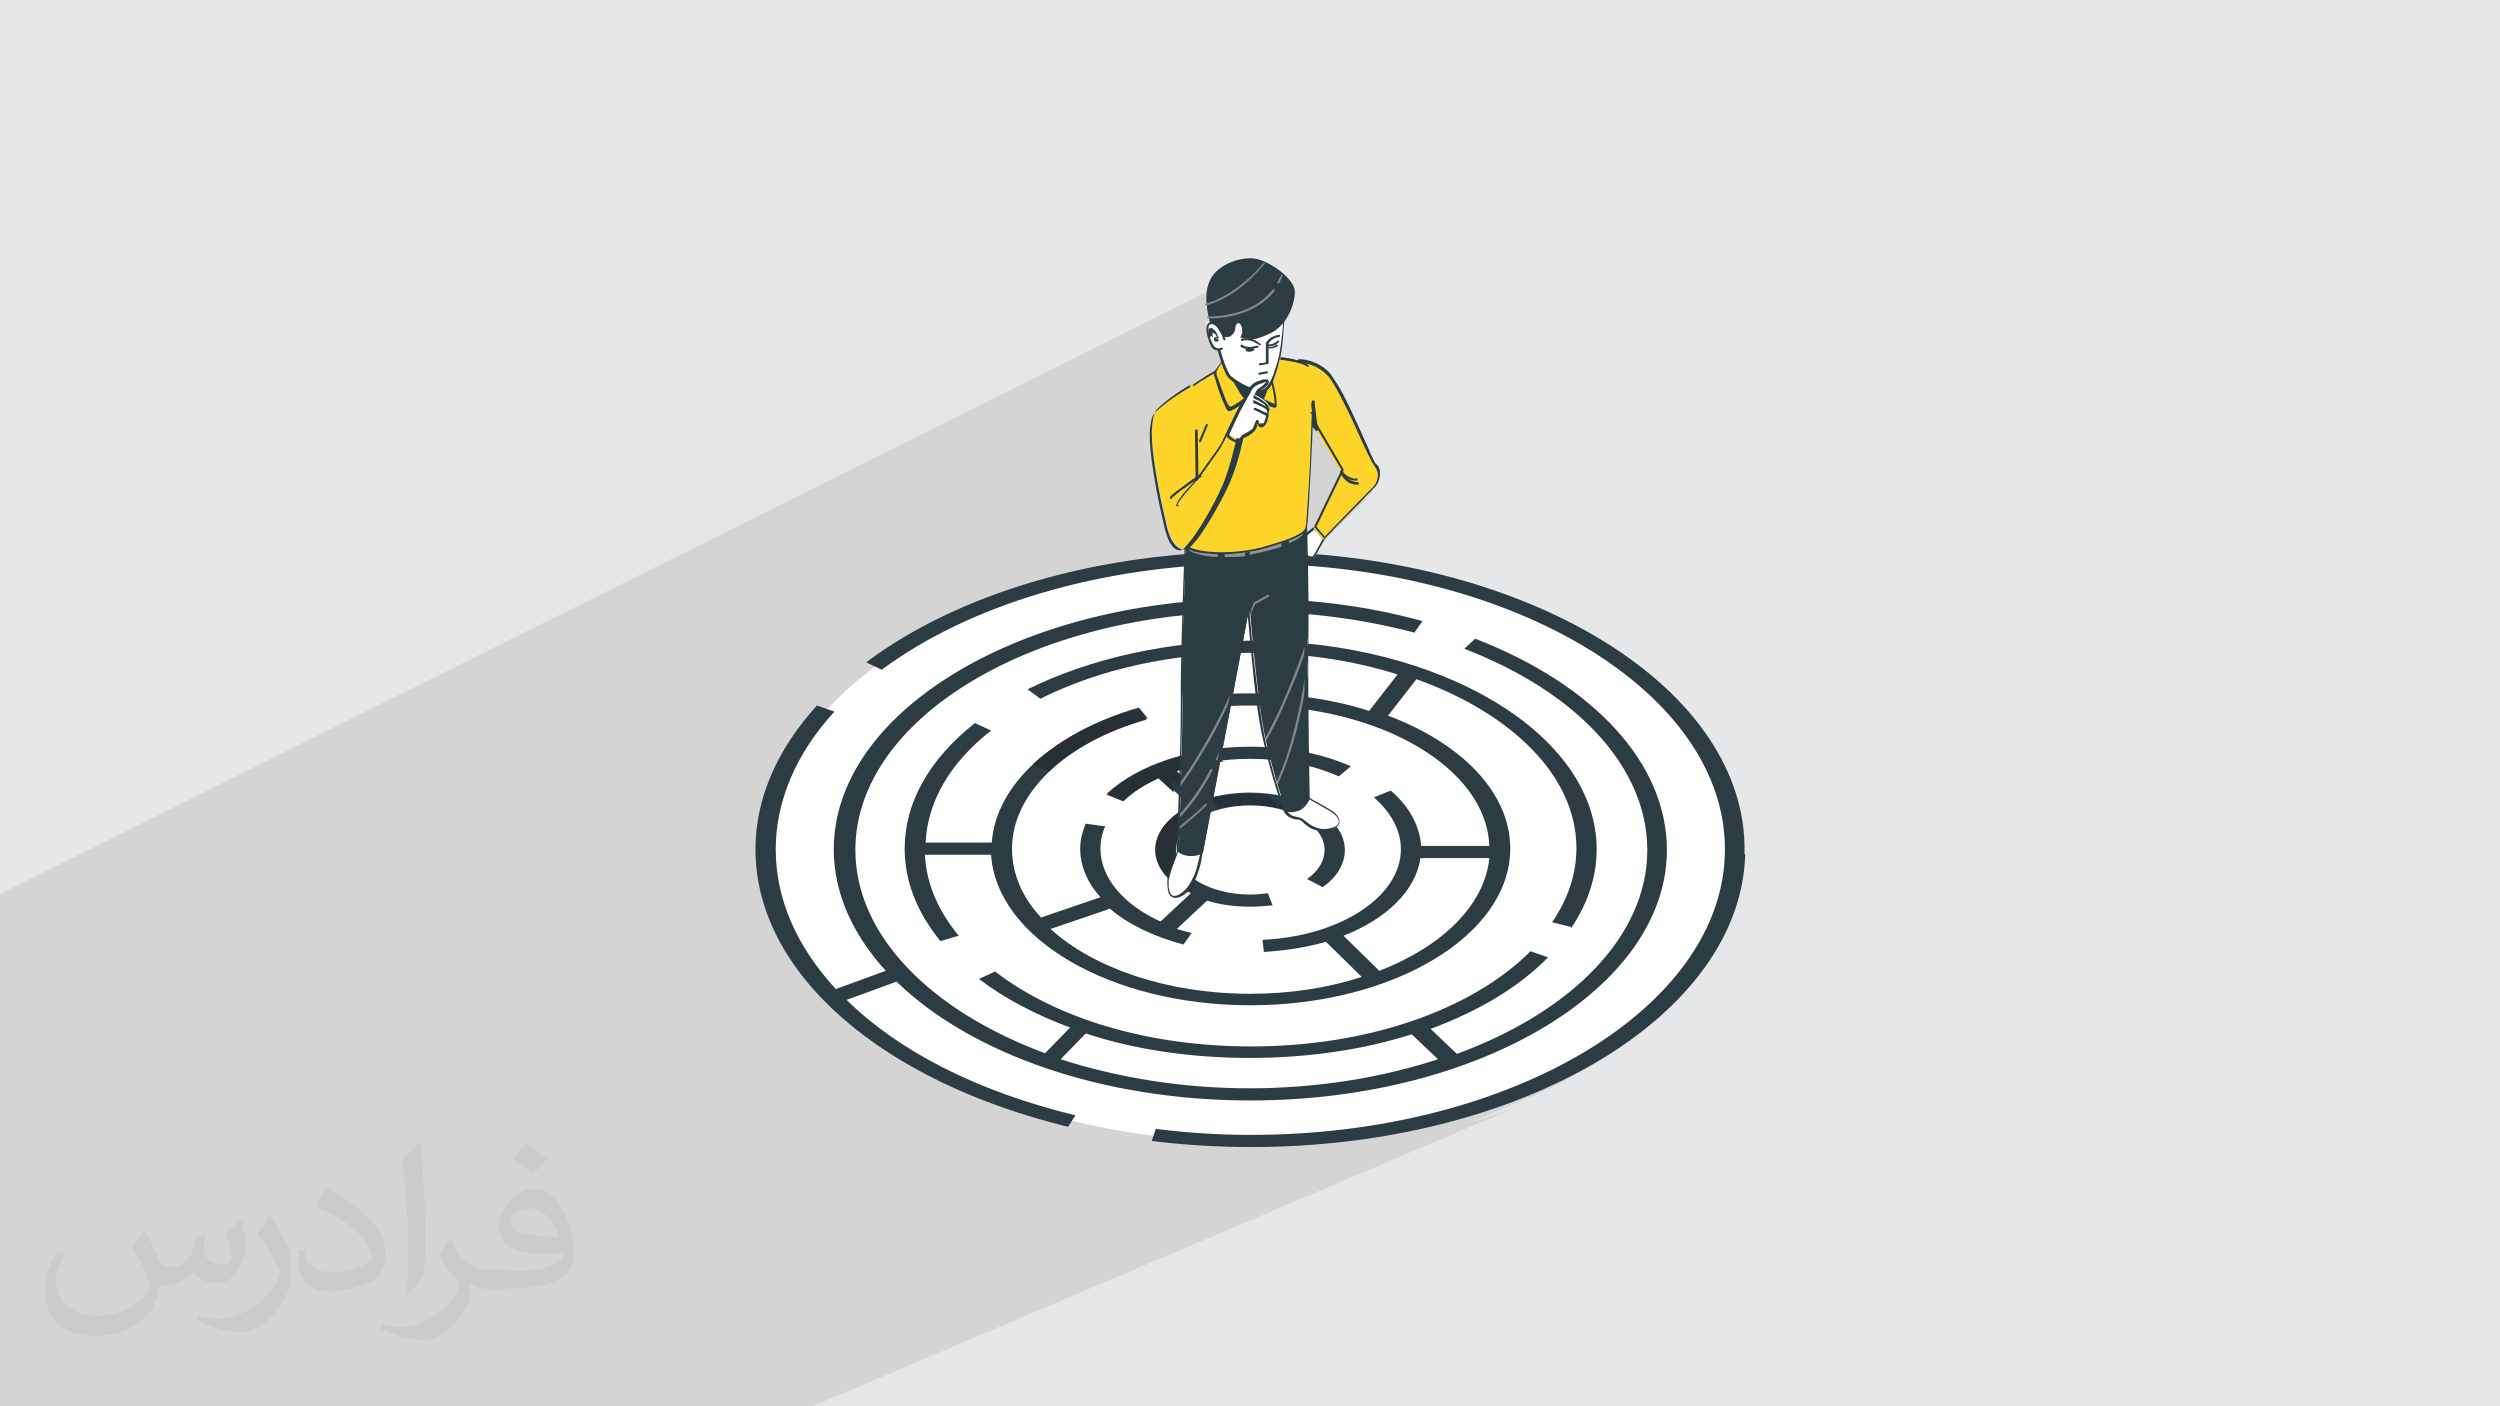 <?xml version="1.0" encoding="UTF-8"?>
<!DOCTYPE svg PUBLIC "-//W3C//DTD SVG 1.1//EN" "http://www.w3.org/Graphics/SVG/1.1/DTD/svg11.dtd">
<!-- Creator: CorelDRAW 2017 -->
<svg xmlns="http://www.w3.org/2000/svg" xml:space="preserve" width="3.703in" height="2.083in" version="1.1" style="shape-rendering:geometricPrecision; text-rendering:geometricPrecision; image-rendering:optimizeQuality; fill-rule:evenodd; clip-rule:evenodd"
viewBox="0 0 3703 2083"
 xmlns:xlink="http://www.w3.org/1999/xlink"
 xmlns:xodm="http://www.corel.com/coreldraw/odm/2003"
 enable-background="new 0 0 511.996 511.996">
 <rect x="0" y="0" width="3703" height="2083" fill="#808080" stroke="none"/>
 <defs>
  <style type="text/css">
   <![CDATA[
    .fil3 {fill:#FEFEFE}
    .fil0 {fill:#E6E7E8}
    .fil6 {fill:#FEFEFE;fill-rule:nonzero}
    .fil9 {fill:#FDD52A;fill-rule:nonzero}
    .fil8 {fill:#909495;fill-rule:nonzero}
    .fil7 {fill:#848789;fill-rule:nonzero}
    .fil4 {fill:#2C3C43;fill-rule:nonzero}
    .fil5 {fill:#273035;fill-rule:nonzero}
    .fil1 {fill:#373435;fill-opacity:0.102}
    .fil2 {fill:#878787;fill-opacity:0.102}
   ]]>
  </style>
 </defs>
 <g id="Layer_x0020_1">
  <path class="fil0" d="M-3 0l3708 0 0 2083 -3708 0 0 -2083zm0 0z"/>
  <path class="fil1" d="M-3 1550l0 -4 0 0 0 -1 0 -1 0 0 0 0 0 -1 0 0 0 0 0 0 0 -1 0 -1 0 0 0 -1 0 0 0 0 0 0 0 0 0 0 0 0 0 0 0 0 0 0 0 0 0 -1 0 0 0 0 0 -1 0 0 0 0 0 -1 0 0 0 -1 0 -1 0 0 0 -1 0 -1 0 0 0 0 0 -1 0 0 0 0 0 0 0 0 0 0 0 0 0 0 0 0 0 -1 0 -1 0 -1 0 0 0 -1 0 0 0 0 0 0 0 0 0 0 0 0 0 0 0 0 0 0 0 0 0 0 0 0 0 0 0 0 0 0 0 0 0 0 0 -1 0 0 0 0 0 0 0 -1 0 0 0 -4 0 0 0 -1 0 -1 0 -1 0 -2 0 -1 0 0 0 0 0 0 0 -1 0 0 0 0 0 -1 0 0 0 -1 0 -1 0 -1 0 -1 0 0 0 0 0 -1 0 0 0 0 0 -1 0 -1 0 0 0 0 0 -1 0 0 0 0 0 -1 0 0 0 0 0 0 0 0 0 0 0 0 0 0 0 0 0 0 0 0 0 0 0 0 0 0 0 0 0 0 0 0 0 -1 0 0 0 0 0 0 0 0 0 0 0 0 0 0 0 -1 0 0 0 0 0 0 0 -1 0 0 0 0 0 0 0 -1 0 0 0 -1 0 0 0 0 0 -1 0 0 0 0 0 0 0 -1 0 0 0 0 0 0 0 0 0 0 0 0 0 -1 0 -1 0 0 0 0 0 0 0 0 0 0 0 0 0 0 0 0 0 0 0 0 0 0 0 0 0 0 0 0 0 0 0 0 0 0 0 0 0 -1 0 0 0 0 0 0 0 0 0 0 0 0 0 0 0 -1 0 0 0 0 0 0 0 0 0 0 0 0 0 0 0 0 0 0 0 0 0 -1 0 0 0 -1 0 0 0 0 0 0 0 -1 0 -2 0 -2 0 0 0 -1 0 -5 0 0 0 -1 0 0 0 -3 0 0 0 -3 0 0 0 0 0 -1 0 -1 0 0 0 -3 0 -1 0 0 0 -1 0 0 0 0 0 -1 0 0 0 -2 0 -1 0 -1 0 -1 0 0 0 0 0 -1 0 -1 0 0 0 0 0 0 0 -1 0 0 0 0 0 -1 0 -1 0 0 0 0 0 0 0 0 0 0 0 0 0 0 0 0 0 -1 0 0 0 0 0 0 0 0 0 0 0 0 0 0 0 0 0 0 0 0 0 0 0 0 0 0 0 0 0 0 0 0 0 0 0 0 0 0 0 -1 0 0 0 0 0 0 0 -1 0 0 0 0 0 0 0 -1 0 0 0 0 0 0 0 -1 0 0 0 0 0 -1 0 0 0 0 0 0 0 -1 0 -1 0 0 0 0 0 -1 0 0 0 0 0 0 0 0 0 -1 0 0 0 0 0 0 0 -1 0 0 0 0 0 0 0 -1 0 -1 0 -2 0 0 0 0 0 0 0 0 0 0 0 -1 0 -5 0 -1 0 0 0 0 0 -1 0 0 0 0 0 0 0 -2 0 0 0 -2 0 -1 0 0 0 0 0 0 0 0 0 0 0 0 0 -2 0 0 0 -1 0 0 0 0 0 -2 0 0 0 0 0 0 0 0 0 0 0 0 0 0 0 0 0 -1 0 0 0 0 0 0 0 -1 0 0 0 0 0 0 0 0 0 0 0 0 0 0 0 0 0 -1 0 0 0 0 0 -1 0 0 0 -2 0 0 0 0 0 -1 0 0 0 -2 0 -1 0 0 0 -2 0 -2 0 0 0 0 0 0 0 -2 0 -1 0 0 0 -3 0 0 0 -1 0 -1 0 -1 0 -1 0 -3 0 0 0 0 0 0 0 0 0 0 0 -1 0 -1 0 -1 0 -1 0 0 0 -1 0 0 0 -1 0 0 0 -2 0 -1 0 -1 0 0 0 -1 0 -2 0 -1 0 -7 0 -5 0 -3 0 -1 0 -2 0 -3 0 -13 0 -10 0 -12 1821 -909 -5 2 -5 3 -4 3 -4 3 -4 4 -3 4 -3 4 -2 4 -2 5 -1 5 0 3 86 -43 -2 3 -3 3 -3 3 -3 4 -4 4 -4 4 -4 4 -5 4 -3 2 -3 2 -3 2 -3 2 -3 2 -3 2 -4 2 -4 2 -4 2 -4 2 -24 12 0 0 0 0 0 0 5 -1 5 -2 5 -2 5 -2 4 -2 -23 11 0 2 1 3 111 -55 -1 1 -1 1 -1 1 -1 1 -1 1 -1 2 -1 2 -1 2 0 0 0 0 0 0 0 0 0 0 0 0 0 0 0 0 0 0 0 0 0 0 0 0 0 0 -80 40 0 0 -2 1 -2 1 -2 1 -2 1 -1 1 -1 1 0 0 15 -8 -5 2 -4 2 -4 3 -1 1 1 0 79 -39 0 0 0 0 0 0 0 0 0 0 0 0 0 0 0 0 0 0 0 0 0 0 0 0 0 0 0 0 -3 4 -3 4 -4 4 -4 4 -5 3 -1 1 0 0 0 0 0 0 0 0 4 0 4 1 4 1 3 1 3 1 3 1 3 1 2 2 1 1 1 1 1 1 1 1 1 1 1 1 1 1 1 1 0 0 0 0 0 0 0 0 0 0 0 0 0 0 0 0 1 0 2 -1 -1 1 -2 1 0 0 0 0 0 0 0 0 0 1 0 1 0 1 0 2 0 2 0 3 0 3 0 3 0 4 0 4 0 4 0 4 0 4 0 4 -1 4 -1 4 -1 4 -1 4 -1 4 -1 3 -1 3 2 0 3 0 3 0 3 0 3 1 3 1 3 1 3 1 1 0 4 -2 0 0 0 0 0 0 0 0 0 0 0 0 0 0 0 0 0 0 1 -1 0 2 0 0 0 0 1 0 2 0 2 0 2 0 3 0 3 1 3 1 3 1 3 1 4 2 4 2 4 2 4 3 4 3 3 4 2 2 2 3 2 3 2 3 2 4 2 4 2 4 3 5 2 4 2 4 2 4 2 4 2 4 2 4 2 4 2 4 2 4 2 4 2 4 2 4 2 4 2 4 2 4 2 4 2 4 2 4 2 4 2 3 2 3 1 3 1 3 1 3 1 1 1 1 1 1 1 1 1 1 1 1 1 1 0 1 0 1 0 1 0 1 0 1 0 1 0 1 0 0 0 0 1 1 1 1 1 1 1 1 0 1 0 2 0 2 0 2 0 3 0 3 -1 3 -1 3 -1 3 -2 2 -2 2 -2 2 0 0 0 0 0 0 0 0 0 0 0 0 0 0 0 0 -2 2 -3 4 -4 4 -5 5 -6 6 -6 6 -6 6 -6 6 -6 6 -6 6 -5 5 -5 5 -4 4 -3 3 -2 2 -1 1 1 1 -2 1 0 0 0 0 0 0 0 0 0 0 0 0 0 0 0 0 0 0 0 0 0 0 0 0 0 0 0 0 -5 2 0 1 -1 2 -1 2 -1 2 -1 2 -1 2 -1 2 -1 2 -1 2 -1 2 -1 1 -1 1 0 0 0 0 0 0 0 0 0 0 0 0 0 0 0 0 0 0 -4 2 0 0 1 0 1 0 1 0 -4 2 0 0 1 0 1 0 0 0 0 0 0 0 0 0 0 0 0 0 0 0 -3 2 28 2 36 4 35 5 34 6 34 7 33 8 32 9 31 10 30 10 29 11 28 12 27 13 26 14 25 14 24 15 23 16 22 16 20 17 19 18 17 18 16 19 15 19 13 20 11 20 10 21 8 21 6 21 5 22 3 22 1 22 -1 22 -3 22 -5 22 -6 21 -8 21 -10 21 -11 20 -13 20 -15 19 -16 19 -17 18 -19 18 -20 17 -22 16 -23 16 -24 15 -25 14 -26 14 -27 13 -103 44 8 -2 30 -10 30 -11 29 -12 -1106 470 -10 0 -39 0 -139 0 -32 0 -16 0 -7 0 -109 0 -2 0 -19 0 -6 0 -20 0 -13 0 0 0 -50 0 -13 0 -37 0 -32 0 -12 0 -47 0 -1 0 -5 0 -8 0 -66 0 -27 0 -51 0 -1 0 -5 0 -33 0 -8 0 -3 0 -1 0 -26 0 -17 0 -4 0 -34 0 -36 0 -11 0 -12 0 -1 0 -23 0 -18 0 -15 0 -5 0 -7 0 -32 0 -1 0 -40 0 -2 0 -1 0 -2 0 0 0 0 0 -1 0 0 0 -2 0 -3 0 -1 0 -1 0 0 0 0 0 -6 0 -6 0 -7 0 -1 0 -1 0 -2 0 -2 0 -2 0 -15 0 -2 0 -2 0 -1 0 -6 0 -13 0 0 0 -2 0 -4 0 0 0 0 -2 0 -2 0 -1 0 0 0 0 0 -1 0 -1 0 0 0 0 0 -1 0 0 0 0 0 0 0 0 0 -1 0 0 0 0 0 0 0 0 0 0 0 0 0 0 0 0 0 0 0 0 0 -1 0 -2 0 -1 0 -1 0 0 0 0 0 0 0 0 0 0 0 0 0 0 0 0 0 0 0 0 0 0 0 0 0 0 0 0 0 -1 0 0 0 0 0 0 0 0 0 0 0 0 0 0 0 -1 0 0 0 -1 0 -1 0 0 0 -1 0 -1 0 0 0 0 0 0 0 0 0 0 0 0 0 0 0 -1 0 0 0 0 0 0 0 -1 0 0 0 0 0 0 0 0 0 0 0 -2 0 -2 0 -1 0 -8 0 -2 0 0 0 -2 0 -4 0 -4 0 0 0 -2 0 -1 0 -1 0 -1 0 -1 0 0 0 -1 0 -1 0 -8 0 -1 0 -1 0 -1 0 -3 0 -2 0 -1 0 -1 0 0 0 -12 0 -6 0 -8 0 -1 0 -4 0 0 0 -5 0 -4 0 0 0 -1 0 -1 0 -1 0 0 0 0 0 0 0 -1 0 0 0 -2 0 0 0 0 0 0 0 -1 0 -2 0 -1 0 0 0 -2 0 -1 0 0 0 -4 0 -1 0 -6 0 -5 0 -1 0 -3 0 -5 0 0 0 -15 0 -5 0 -4 0 -5 0 -6 0 -2 0 -5 0 0 0 -1 0 -1 0 -1 0 -10 0 -2 0 -4 0 0 0 -1 0 -1 0 -3 0 -1 0 -1 0 0 0 -3 0 -3 0 -1 0 -1 0 -2 0 -6 0 -2 0 -4 0 0 0 -1 0 -14 0 -32 0 -2 0 -6 0 -4 0 -2 0 -1 0 0 0 0 0 0 0 -1 0 -1 0 -1 0 -4 0 0 0 -8 0 -1 0 -6 0 -1 0 -1 0 -2 0 0 0 0 0 -1 0 -1 0 -1 0 -4 0 -3 0 -1 0 0 0 -1 0 -2 0 0 0 0 0 -1 0 0 0 -1 0 0 0 -4 0 0 0 -1 0 -3 0 -3 0 -1 0 0 0 -1 0 0 0 0 0 0 0 -2 0 -1 0 0 0 -1 0 0 0 0 0 0 0 -1 0 0 0 0 0 0 0 -1 0 0 0 -2 0 -2 0 -1 0 0 0 -1 0 -1 0 -1 0 -4 0 -1 0 -1 0 -1 0 -1 0 0 0 -6 0 0 0 0 0 -3 0 -2 0 -1 0 0 0 0 0 0 0 -2 0 0 0 -2 0 -1 0 -2 0 0 0 0 0 0 0 -3 0 -4 0 -2 0 -1 0 -2 0 -2 0 -1 0 0 0 0 0 0 0 -1 0 0 0 0 0 0 0 0 0 -1 0 0 0 0 0 0 0 0 0 0 0 0 0 0 0 0 0 0 0 0 0 0 0 0 0 -1 0 -1 0 -3 0 -1 0 -3 0 -1 0 0 0 -1 0 -1 0 0 0 -2 0 -1 0 -8 0 -3 0 -6 0 -1 0 -5 0 -5 0 0 0 -2 0 -9 0 0 0 -9 0 -1 0 -1 0 0 0 -2 0 -4 0 -1 0 -1 0 -1 0 -3 0 0 0 -2 0 -1 0 -2 0 -1 0 -1 0 0 0 0 0 0 0 -1 0 -1 0 -1 0 0 0 0 0 0 0 -1 0 -1 0 0 0 0 0 -1 0 0 0 0 0 -8 0 0 0 -1 0 0 0 0 0 0 0 -1 0 0 0 -1 0 -1 0 0 0 -2zm1809 -1085l-5 3 0 0 5 -3z"/>
  <path class="fil2" d="M216 1826c7,11 11,21 16,32 3,7 5,19 21,19 5,0 11,-1 17,-5 7,-3 11,-9 14,-17l6 -21 14 -7 1 1c-2,8 -3,16 -3,21 0,18 16,24 27,24 7,0 14,-4 14,-10 0,-8 -4,-23 -8,-35 7,-7 14,-15 22,-20l1 1c4,15 6,30 6,40 0,10 -4,20 -8,27 -7,15 -20,25 -36,25 -11,0 -25,-6 -34,-17l-1 0c-9,11 -22,20 -43,20l-7 0c-1,15 -4,24 -9,33 -14,25 -50,42 -86,42 -49,0 -73,-28 -73,-66 0,-23 8,-45 19,-60l10 4c-7,15 -13,27 -13,40 0,35 29,52 63,52 31,0 68,-19 75,-42 -3,-25 -11,-35 -26,-59 4,-7 10,-15 17,-23l1 0 5 2 0 0 0 0 0 0 0 0 0 0zm564 -132c10,6 20,15 30,23 -6,8 -13,15 -21,21 -10,-8 -20,-15 -30,-22 7,-8 14,-16 21,-22l0 0 0 0 0 0 0 0zm5 96c-17,0 -30,11 -30,19 0,17 33,23 73,23 -5,-20 -22,-42 -43,-42l0 0 0 0 0 0zm-37 93c22,0 41,-1 55,-4 16,-4 30,-13 30,-18 0,-2 0,-3 -1,-5 -9,1 -19,1 -29,1 -29,0 -52,-7 -60,-23 -2,-5 -4,-10 -4,-16 0,-16 7,-32 19,-42 10,-9 21,-15 33,-15 20,0 38,16 48,42 6,13 11,30 11,51 0,15 -4,25 -13,34 -16,15 -45,21 -90,21l-25 0c-11,0 -19,-2 -25,-7l-1 0c0,3 1,5 1,7 0,10 -3,23 -10,33 -20,30 -42,43 -61,43 -19,0 -42,-7 -63,-17l4 -7c7,3 16,5 29,5 34,0 78,-33 84,-64 -1,-3 -4,-6 -7,-10 -10,-11 -16,-22 -22,-32 5,-10 10,-18 14,-25l2 0c14,29 28,46 57,46l26 0 -4 1 0 0 0 0 0 0 0 0 0 0zm-146 31c2,-15 3,-29 3,-43l0 -21c0,-38 -5,-96 -9,-133 7,-8 17,-17 25,-23l2 1c5,47 7,101 7,151 0,14 -1,26 -2,35 -1,11 -8,21 -22,35l-4 -3 0 0 0 0 0 0 0 0 0 0zm-151 -63c1,18 10,33 41,33 20,0 36,-5 55,-14 3,-1 5,-3 5,-5 0,-11 -9,-27 -24,-41 -14,-14 -34,-25 -51,-32 -6,-3 -8,-5 -8,-8 0,-5 7,-16 14,-24l2 0c20,11 43,27 61,44 16,16 25,33 25,51 0,13 -4,26 -11,38 -22,11 -46,20 -70,20 -29,0 -48,-15 -48,-45 0,-3 0,-9 1,-16l9 -1 0 0 0 0 0 0 0 0 0 0zm-52 -52l18 29c7,11 14,22 14,41l0 24c0,19 -13,39 -32,60 -14,14 -29,20 -42,20 -19,0 -40,-6 -65,-17l3 -7c8,2 17,4 28,4 36,0 72,-26 89,-58 2,-4 3,-7 3,-9 0,-4 -2,-8 -4,-11 -9,-17 -19,-33 -30,-47 6,-9 13,-18 18,-27l1 0 0 -1 0 0 0 0 0 0 0 0 0 0zm0 0z"/>
  <g id="_2651932408048">
   <ellipse class="fil3" cx="1860" cy="1259" rx="724" ry="433"/>
   <g>
    <path class="fil4" d="M1609 1531c73,24 156,36 242,36 86,0 168,-12 240,-35l39 37c-83,27 -178,43 -279,43 -101,0 -196,-16 -280,-43l37 -38zm975 -266l0 -14c-6,-240 -332,-434 -732,-434 -222,0 -430,60 -569,164l23 11c131,-97 324,-154 531,-157l0 52c-333,5 -602,170 -602,371 0,65 28,126 77,180l-74 27c-57,-62 -89,-132 -89,-207 0,-71 30,-142 87,-204l-26 -9c-59,65 -91,138 -91,213 0,90 45,177 130,251 83,72 198,127 333,160l11 -17c-145,-35 -262,-95 -339,-171l74 -27c109,106 303,176 524,176 340,0 617,-167 617,-371 0,-127 -106,-244 -284,-313l-16 15c169,65 271,177 271,298 0,128 -113,240 -282,302l-39 -37c70,-26 130,-61 174,-106l-26 -9c-88,88 -243,141 -414,141 -149,0 -287,-40 -379,-111l-24 11c38,29 84,53 135,72l-37 38c-168,-62 -281,-174 -281,-301 0,-195 263,-353 586,-353 84,0 166,11 242,31l12 -17c-76,-21 -156,-32 -239,-33l0 -52c380,5 687,193 687,423 0,233 -315,423 -702,423 -48,0 -95,-3 -141,-9l-6 18c48,6 98,9 147,9 400,0 726,-194 732,-434z"/>
    <path class="fil4" d="M2043 1438l-53 -52c64,-25 107,-67 114,-115l102 0c-7,70 -70,131 -163,167zm284 -63c25,-37 38,-77 38,-117 0,-170 -230,-309 -513,-309 -120,0 -237,26 -330,72l19 14c87,-44 197,-68 310,-68 79,0 153,11 219,32l-42 54c-53,-17 -113,-26 -177,-26 -25,0 -49,1 -73,4l6 18c22,-3 45,-4 68,-4 193,0 350,93 354,208l-101 0c-2,-29 -17,-58 -45,-82l-25 10c26,23 40,49 40,77 0,70 -90,129 -205,134l2 18c33,-2 64,-7 92,-15l53 52c-49,16 -105,25 -165,25 -123,0 -232,-38 -296,-96l88 -30c27,23 64,41 109,53l12 -17c-8,-2 -15,-4 -22,-6l45 -42c19,6 41,9 64,9 11,0 22,-1 33,-2l-7 -18c-8,1 -17,2 -26,2 -61,0 -110,-30 -110,-66 0,-37 49,-66 110,-66 61,0 110,30 110,66 0,16 -9,31 -26,43l23 12c22,-15 33,-35 33,-55 0,-47 -63,-85 -140,-85 -23,0 -45,3 -64,9l-46 -42c33,-11 71,-17 110,-17 48,0 93,9 131,26l18 -15c-43,-19 -95,-29 -149,-29 -86,0 -165,26 -212,69l25 10c14,-13 32,-24 52,-34l46 42c-31,16 -51,39 -51,65 0,26 20,50 52,65l-45 42c-55,-25 -89,-65 -89,-108 0,-11 2,-22 7,-33l-29 -4c-5,12 -8,25 -8,37 0,26 11,51 30,72l-88 30c-28,-30 -43,-65 -43,-102 0,-82 79,-157 201,-193l-13 -16c-128,37 -212,115 -218,200l-98 0c3,-61 36,-118 97,-166l-24 -11c-68,54 -104,118 -104,186 0,48 18,94 53,137l27 -8c-31,-38 -48,-78 -50,-120l98 0c8,124 177,223 384,223 212,0 385,-104 385,-232 0,-83 -72,-156 -181,-197l42 -54c142,51 237,144 237,250 0,38 -12,75 -36,110l28 7z"/>
    <path class="fil5" d="M1757 1321c-28,-15 -46,-38 -46,-62 0,-21 13,-41 35,-56 2,9 4,19 6,27 -7,9 -11,19 -11,29 0,17 11,33 29,45 1,7 -4,13 -13,18zm153 -119c-17,-6 -37,-10 -58,-10 -13,0 -26,1 -38,4 -1,0 -3,-1 -4,-1 -1,1 -2,2 -3,3 -1,0 -3,1 -4,1 0,-1 0,-1 0,-2 1,-1 2,-2 3,-3 -23,-9 -57,-30 -70,-37 0,0 -1,1 -1,1 0,0 2,6 4,16l-23 -21c-20,9 -38,20 -52,34l-25 -10c41,-37 105,-62 177,-68 -2,2 -5,6 -6,7 -1,1 -4,2 -8,3 2,2 6,5 10,9 -25,3 -49,8 -71,15l46 42c19,-6 41,-9 64,-9 8,0 16,0 23,1 10,7 18,13 19,15 8,-1 23,-2 33,-2 6,2 12,5 17,8 -6,2 -17,5 -27,6 -3,0 -5,1 -8,1zm-356 -59c-10,-4 -18,-8 -24,-11 37,-34 88,-62 150,-81 1,1 1,2 1,3 2,0 5,-1 7,-1l10 13c-60,17 -110,44 -145,77zm230 -94l0 -1c1,0 3,0 4,1 -1,0 -3,0 -4,0z"/>
    <path class="fil6" d="M1946 782l-20 17c0,0 -4,6 -1,10 3,3 6,9 6,9 0,0 3,7 7,8 3,1 7,2 10,-2 2,-4 14,-25 14,-25l-14 -16z"/>
    <path class="fil4" d="M1946 782l-1 -1 -20 17 0 0c0,0 -1,1 -1,2 -1,1 -1,3 -1,5 0,1 0,3 1,4 1,2 3,4 4,6 1,1 1,2 1,2 0,1 0,1 0,1 0,0 1,2 2,4 1,1 1,2 2,3 1,1 2,2 3,2 1,0 3,1 5,1 1,0 3,0 4,-1 1,-1 2,-2 3,-3 2,-4 14,-25 14,-25 0,-1 0,-1 0,-2l-14 -16c-1,-1 -2,-1 -2,0l1 1 -1 1 14 16 1 -1 -1 -1c0,0 -3,5 -6,11 -3,6 -7,12 -8,14 -1,1 -1,1 -2,2 -1,0 -1,0 -2,0 -1,0 -2,0 -4,-1 0,0 -1,-1 -2,-1 -1,-1 -2,-3 -3,-4 0,-1 -1,-1 -1,-1l0 0 0 0c0,0 -3,-6 -6,-9 0,-1 -1,-1 -1,-2 0,-1 0,-3 1,-4 0,-1 0,-1 1,-1l0 0 0 0 -1 -1 1 1 20 -17 -1 -1 -1 1 1 -1z"/>
    <path class="fil6" d="M1747 1257c0,0 -15,34 -16,48 -1,15 3,30 19,21 17,-9 24,-34 28,-49 4,-16 3,-24 3,-24l-34 4z"/>
    <path class="fil4" d="M1747 1257l-1 -1c0,0 -4,8 -8,19 -2,5 -4,11 -6,16 -2,5 -3,10 -3,14 0,1 0,2 0,3 0,5 1,11 2,15 1,2 2,4 4,5 2,1 4,2 6,2 3,0 6,-1 10,-3 9,-5 15,-14 19,-23 4,-9 7,-19 9,-27 2,-11 3,-18 3,-22 0,-2 0,-3 0,-3 0,0 0,-1 -1,-1 0,0 -1,0 -1,0l-34 4c-1,0 -1,0 -1,1l1 1 0 2 34 -4 0 -2 -2 0 0 0c0,0 0,1 0,2 0,4 0,11 -3,21 -2,8 -4,18 -9,26 -4,9 -10,17 -18,22 -3,2 -6,3 -8,3 -2,0 -3,0 -4,-1 -2,-1 -3,-4 -4,-7 -1,-3 -1,-7 -1,-11 0,-1 0,-2 0,-3 0,-3 1,-8 3,-13 2,-8 6,-16 8,-23 1,-3 3,-6 3,-8 1,-2 1,-3 1,-3l-1 -1 0 2 0 -2z"/>
    <path class="fil6" d="M1935 1180c0,0 25,14 37,21 12,7 16,17 11,22 -5,5 -20,9 -32,5 -12,-4 -17,-14 -24,-15 -7,-1 -21,-3 -23,-21 -2,-18 32,-11 32,-11z"/>
    <path class="fil4" d="M1935 1180l-1 1c0,0 25,14 37,21 8,5 12,11 12,15 0,2 -1,3 -2,5 -2,2 -4,3 -8,4 -3,1 -8,2 -12,2 -4,0 -8,-1 -11,-2 -6,-2 -10,-5 -14,-8 -4,-3 -7,-6 -11,-7 -3,-1 -8,-1 -13,-4 -4,-3 -8,-7 -9,-15 0,0 0,-1 0,-1 0,-2 1,-3 1,-5 1,-2 4,-3 6,-4 3,-1 6,-1 9,-1 3,0 6,0 9,1 1,0 2,0 3,0 1,0 1,0 1,0l0 -2 -1 1 1 -1 0 -2c0,0 -6,-1 -13,-1 -5,0 -9,0 -13,2 -2,1 -4,2 -5,4 -1,2 -2,4 -2,7 0,1 0,1 0,2 1,9 5,15 10,18 5,3 10,4 14,4 3,0 6,3 9,6 4,3 8,7 15,9 4,1 8,2 12,2 5,0 9,-1 13,-2 4,-1 7,-3 9,-5 2,-2 3,-4 3,-7 0,-6 -5,-13 -14,-18 -6,-3 -15,-9 -23,-13 -4,-2 -7,-4 -10,-6 -3,-1 -4,-2 -4,-2l0 0 0 2z"/>
    <path class="fil4" d="M1757 799c0,0 -8,196 -6,229 2,33 -5,232 -5,232 0,0 7,7 20,7 13,0 16,-5 16,-5l69 -364c0,0 11,142 24,199 13,57 29,101 29,101 0,0 2,6 18,3 13,-3 18,-18 18,-18 0,0 -3,-144 -2,-233 1,-89 -2,-172 -2,-172 0,0 -60,20 -103,25 -43,5 -75,-5 -75,-5z"/>
    <path class="fil7" d="M1829 1012c-15,37 -33,72 -54,106 -8,14 -17,27 -27,41l0 6c11,-14 20,-29 30,-45 18,-29 34,-60 48,-92l3 -15z"/>
    <path class="fil7" d="M1793 1139c-7,14 -15,27 -24,40 -7,9 -14,19 -22,27l0 5c9,-9 17,-19 25,-30 9,-13 17,-26 24,-40 0,-1 0,-2 -1,-2 -1,0 -2,0 -2,1z"/>
    <path class="fil7" d="M1814 1093c-4,10 -8,21 -13,31 0,1 0,2 1,2 1,0 2,0 2,-1 3,-5 5,-11 7,-16l3 -16z"/>
    <path class="fil7" d="M1937 945c-8,23 -34,97 -63,148 0,1 1,2 1,4l0 1c17,-29 32,-65 45,-96 7,-19 13,-35 17,-47l0 -5 0 -6z"/>
    <path class="fil7" d="M1937 979c-10,61 -21,123 -46,179 0,2 1,3 1,5 24,-52 36,-107 45,-163 0,-7 0,-14 0,-20z"/>
    <path class="fil7" d="M1852 911l7 -16 20 -11c1,0 1,-1 1,-2 0,-1 -1,-1 -2,-1l-20 11c0,0 -1,0 -1,1l-4 11c0,2 0,4 1,7z"/>
    <path class="fil8" d="M1897 790c-11,4 -25,8 -42,10 -8,1 -15,3 -22,4 -25,3 -47,1 -60,-1 -7,-1 -10,-1 -10,-1 0,0 -7,4 -3,9 0,0 -4,5 15,10 8,2 18,4 29,4l-1 -10 11 -2 0 12c9,0 19,0 30,-1l0 -11 8 -1 -1 10c1,0 2,0 3,-1 16,-3 31,-7 44,-11l0 -16 12 -1 -1 12c9,-4 16,-8 20,-12 5,-5 6,-11 5,-15 -3,1 -18,6 -37,11z"/>
    <path class="fil7" d="M1785 1191c-12,12 -25,23 -38,33l0 4c14,-11 28,-23 40,-35 1,-1 1,-2 0,-2 -1,-1 -2,-1 -2,0z"/>
    <path class="fil4" d="M1757 799l-2 0c0,0 -6,160 -6,215 0,6 0,11 0,14 0,4 0,9 0,16 0,29 -1,83 -3,129 -1,23 -1,45 -2,60 0,8 0,14 -1,19 0,4 0,7 0,7 0,0 0,1 0,1 0,0 7,8 21,8 13,0 17,-5 18,-6l0 -1 69 -364 -2 0 -2 0c0,0 3,36 7,78 4,43 10,93 17,121 13,57 29,102 29,102l0 0c0,0 1,2 2,3 2,1 5,2 9,2 2,0 5,0 8,-1 7,-1 12,-6 15,-11 3,-4 4,-8 4,-8l0 -1c0,0 0,-7 0,-20 -1,-38 -2,-121 -2,-187 0,-9 0,-17 0,-25 0,-8 0,-16 0,-24 0,-79 -2,-148 -2,-148 0,-1 0,-1 -1,-1 0,0 -1,0 -1,0 0,0 -1,0 -3,1 -12,4 -63,20 -100,24 -9,1 -17,1 -25,1 -15,0 -27,-1 -36,-3 -4,-1 -8,-1 -10,-2 -1,0 -2,-1 -3,-1 -1,0 -1,0 -1,0 0,0 -1,0 -1,0 0,0 -1,1 -1,1l2 0 0 2c0,0 20,6 50,6 8,0 16,0 26,-1 43,-5 103,-25 103,-25l-1 -2 -2 0c0,0 0,4 0,12 1,23 2,76 2,136 0,8 0,16 0,24 0,8 0,17 0,25 0,88 2,207 2,207l2 0 -2 0 0 0c0,1 -2,4 -4,8 -3,4 -7,7 -12,9 -3,1 -5,1 -7,1 -4,0 -6,-1 -7,-2 -1,0 -1,-1 -1,-1l0 0 0 0 -1 0 1 0 0 0 -1 0 1 0 -2 1 2 -1c0,0 0,-1 -1,-2 -3,-9 -17,-49 -28,-99 -6,-28 -12,-78 -17,-121 -2,-21 -4,-41 -5,-55 -1,-7 -1,-13 -1,-17 0,-4 0,-6 0,-6 0,-1 -1,-1 -2,-2 -1,0 -2,1 -2,1l-69 364 2 0 -1 -1 1 1 -1 -1 0 0 1 1 -1 -1 0 0c-1,1 -4,4 -15,4 -6,0 -11,-2 -14,-3 -2,-1 -3,-2 -4,-2 0,0 -1,-1 -1,-1l0 0 0 0 0 0 -1 1 2 0c0,0 5,-157 5,-215 0,-7 0,-13 0,-17 0,-3 0,-8 0,-14 0,-27 2,-81 3,-128 1,-23 2,-45 2,-61 0,-8 1,-14 1,-19 0,-4 0,-7 0,-7l-2 0 0 2 0 -2z"/>
    <path class="fil9" d="M1923 536c0,0 25,-1 45,21 20,21 62,127 69,135 7,8 5,25 -6,34 -3,3 -71,73 -71,73l-14 -16 40 -84 -48 -82 -16 -80z"/>
    <path class="fil4" d="M1923 537l0 0c2,0 26,0 44,20 5,5 11,16 18,29 10,19 22,44 31,65 5,10 9,20 13,27 2,4 3,7 5,9 1,2 2,4 3,5 2,3 4,7 4,11 0,7 -3,15 -9,20 0,0 -1,1 -1,1 -10,10 -70,72 -70,72l1 1 1 -1 -13 -16 40 -83c0,0 0,-1 0,-2l-48 -82c0,-1 -1,-1 -2,-1 -1,0 -1,1 -1,2l48 82 -40 83c0,1 0,1 0,2l14 16c0,0 1,1 1,1 0,0 1,0 1,-1 0,0 1,-1 3,-3 7,-7 23,-24 38,-39 8,-8 15,-15 20,-21 3,-3 5,-5 7,-7 1,-1 2,-2 2,-2 1,-1 1,-1 1,-1 7,-6 10,-15 10,-23 0,-5 -1,-10 -5,-13 0,0 -1,-1 -2,-2 -3,-5 -7,-14 -12,-26 -8,-18 -18,-40 -28,-61 -5,-10 -10,-20 -15,-28 -5,-8 -9,-14 -12,-18 -19,-21 -44,-21 -46,-21l0 0c-1,0 -2,1 -2,2 0,1 1,2 2,2z"/>
    <polygon class="fil4" points="1944,609 1946,594 1951,637 1945,629 "/>
    <path class="fil4" d="M1944 609l2 0 0 -2 3 24 -3 -3 -1 -19 -2 0 2 0 -2 0 -2 0 1 20c0,0 0,1 0,1l7 8c0,1 1,1 2,0 1,0 1,-1 1,-2l-5 -42c0,-1 -1,-1 -2,-1 -1,0 -2,1 -2,1l-2 15 0 0 2 0z"/>
    <path class="fil4" d="M2009 709c0,0 -1,0 -1,0 -6,0 -11,-3 -15,-6 -2,-2 -3,-3 -4,-4 0,-1 -1,-1 -1,-1l0 0 0 0c0,-1 -1,-1 -2,-1 -1,0 -1,1 -1,2 0,0 1,5 5,9 4,5 10,10 21,10 1,0 2,-1 2,-2 0,-1 -1,-2 -2,-2 -9,0 -15,-5 -18,-9 -2,-2 -3,-4 -4,-6 0,-1 -1,-1 -1,-2l0 0 0 0 0 0 -2 0 -1 1c0,0 2,3 6,7 4,3 10,7 17,7 0,0 1,0 1,0 1,0 2,-1 2,-2 0,-1 -1,-2 -2,-2z"/>
    <path class="fil9" d="M1944 613c-1,50 -7,159 -9,168 -2,10 -14,16 -60,31 -47,14 -112,9 -116,-1 -5,-10 -14,-60 -14,-84 0,-24 -23,-116 -3,-137 20,-21 74,-49 74,-49 43,-17 91,-11 110,-3 3,1 6,3 8,5l10 71z"/>
    <path class="fil4" d="M1943 613c-1,25 -2,65 -4,99 -1,17 -2,33 -3,45 0,6 -1,11 -1,15 0,4 -1,7 -1,8 0,2 -1,4 -3,6 -3,3 -8,6 -17,10 -9,4 -22,8 -39,13 -20,6 -44,9 -65,9 -13,0 -25,-1 -34,-3 -4,-1 -8,-2 -11,-3 -1,-1 -2,-1 -3,-2 -1,-1 -1,-1 -1,-1 -1,-2 -2,-7 -4,-14 -4,-19 -10,-52 -9,-69 0,-9 -3,-25 -5,-44 -3,-19 -5,-40 -5,-58 0,-8 1,-15 2,-21 1,-6 3,-10 6,-13 10,-10 28,-23 44,-32 8,-5 15,-9 21,-12 3,-1 5,-3 6,-3 2,-1 2,-1 2,-1l-1 -1 1 2c20,-8 41,-11 60,-11 21,0 39,4 49,7 3,1 6,3 8,4 1,1 2,0 2,0 1,-1 0,-2 0,-2 -2,-2 -5,-4 -9,-5 -10,-4 -29,-8 -50,-8 -19,0 -41,3 -61,11l0 0c0,0 -14,7 -30,17 -16,10 -35,22 -45,33 -3,4 -5,9 -7,15 -1,6 -2,13 -2,21 0,18 3,39 5,58 3,19 5,35 5,43 0,12 2,30 5,47 1,8 3,16 4,23 2,7 3,12 4,14 0,1 1,2 2,3 2,1 4,2 7,3 9,3 25,5 43,5 21,0 45,-3 66,-9 23,-7 38,-12 47,-17 5,-2 8,-5 10,-7 2,-2 4,-5 4,-8 0,-1 0,-4 1,-8 2,-28 7,-116 8,-160 0,-1 -1,-2 -2,-2 -1,0 -2,1 -2,2z"/>
    <path class="fil9" d="M1816 530c0,0 -16,18 -16,23 0,6 15,49 19,53 4,4 35,-21 35,-21 0,0 33,19 35,16 2,-3 -3,-34 -9,-50 -6,-16 -40,-37 -64,-21z"/>
    <path class="fil4" d="M1816 530l-1 -1c0,0 -4,4 -8,10 -2,3 -4,5 -6,8 -1,1 -1,2 -2,4 0,1 -1,2 -1,3 0,1 0,2 1,4 2,6 5,18 9,28 2,5 4,10 6,14 1,2 2,4 2,5 1,1 1,2 2,3 1,1 2,1 2,1 1,0 3,0 4,-1 5,-2 13,-7 19,-12 6,-5 11,-9 11,-9l-1 -1 -1 1c0,0 7,4 15,8 4,2 8,4 12,6 2,1 3,1 5,2 1,0 3,1 4,1 0,0 1,0 1,0 0,0 1,0 1,-1l0 0c1,-1 1,-1 1,-2 0,-1 0,-2 0,-3 0,-5 -1,-13 -3,-22 -2,-9 -4,-18 -7,-25 -3,-6 -9,-13 -17,-19 -8,-5 -19,-9 -29,-9 -7,0 -14,2 -20,6l0 0 1 1 1 1c6,-4 12,-5 18,-5 10,0 19,4 27,9 8,5 14,12 16,17 3,6 5,16 7,24 2,9 3,17 3,21 0,1 0,2 0,2l0 0 0 0 0 0 0 0 0 0 0 0 0 0 0 0 1 1 0 -1 0 0 1 1 0 -1 0 0 0 0 0 0 0 0 0 0 0 0c0,0 -1,0 -3,-1 -4,-2 -12,-5 -19,-9 -3,-2 -6,-3 -8,-5 -2,-1 -4,-2 -4,-2 -1,0 -1,0 -2,0 0,0 -2,1 -4,3 -4,3 -10,7 -16,11 -3,2 -6,4 -8,5 -1,1 -2,1 -3,1 -1,0 -2,0 -2,0l0 0 0 0 0 0 0 0 0 0 0 0c0,0 -1,-1 -2,-3 -3,-5 -7,-16 -11,-27 -2,-5 -3,-10 -5,-14 -1,-2 -1,-4 -1,-5 0,-1 0,-2 0,-3 0,0 0,-1 1,-2 1,-3 5,-8 9,-13 2,-2 3,-4 5,-5 1,-1 2,-2 2,-2l-1 -1 1 1 -1 -1z"/>
    <path class="fil4" d="M1824 553c0,0 17,43 34,46 17,2 20,-35 19,-46 -1,-11 -38,-26 -53,0z"/>
    <path class="fil4" d="M1824 553l-2 1c0,0 4,11 11,22 3,6 7,11 11,16 4,5 9,8 13,9 1,0 1,0 2,0 4,0 7,-2 10,-5 4,-5 6,-11 8,-18 1,-7 2,-14 2,-19 0,-2 0,-3 0,-5 0,-2 -1,-4 -3,-6 -3,-3 -6,-5 -11,-7 -5,-2 -10,-3 -15,-3 -5,0 -10,1 -15,3 -5,2 -9,6 -12,12 0,0 0,1 0,1l2 -1 1 1c3,-5 7,-8 11,-10 4,-2 9,-3 13,-3 7,0 13,2 18,5 2,1 5,3 6,4 1,1 2,3 2,4 0,1 0,3 0,4 0,7 -1,17 -4,25 -1,4 -3,8 -5,10 -2,3 -5,4 -7,4 0,0 -1,0 -1,0 -4,0 -8,-3 -11,-8 -6,-6 -11,-16 -15,-23 -2,-4 -3,-7 -5,-10 -1,-1 -1,-2 -1,-3 0,-1 0,-1 0,-1l-2 1 1 1 -1 -1z"/>
    <path class="fil6" d="M1904 465c0,0 -3,48 -8,68 -5,20 -12,42 -24,45 -12,3 -36,-9 -48,-20 -12,-11 -24,-65 -24,-80 0,-16 43,-29 67,-30 24,-1 37,17 37,17z"/>
    <path class="fil4" d="M1904 465l-2 0c0,0 0,3 -1,8 -1,7 -1,18 -3,30 -1,11 -3,23 -5,30 -3,10 -6,21 -10,29 -2,4 -4,8 -6,10 -2,3 -5,4 -7,5 -1,0 -2,0 -3,0 -6,0 -14,-2 -22,-6 -8,-4 -16,-9 -21,-13 -3,-2 -5,-8 -8,-14 -4,-10 -8,-23 -11,-36 -3,-12 -4,-23 -4,-29 0,-2 1,-3 2,-5 2,-3 6,-6 10,-9 14,-8 38,-14 53,-15 0,0 1,0 1,0 11,0 20,4 25,8 3,2 5,4 7,6 1,1 1,1 2,2l0 1 0 0 0 0 1 -1 -2 0 2 0 1 -1c0,0 -3,-4 -9,-9 -6,-4 -15,-9 -27,-9 0,0 -1,0 -1,0 -12,0 -29,4 -43,9 -7,3 -13,6 -18,10 -2,2 -4,4 -6,6 -1,2 -2,4 -2,7 0,4 1,10 2,18 2,11 5,25 9,37 2,6 4,12 6,16 2,5 4,8 7,11 5,5 13,10 22,14 8,4 17,7 23,7 1,0 3,0 4,0 3,-1 6,-3 9,-6 4,-4 7,-11 9,-18 3,-7 5,-15 7,-23 3,-10 5,-27 6,-42 1,-14 2,-26 2,-26 0,0 0,-1 0,-1l-1 1z"/>
    <path class="fil4" d="M1875 512l0 25 -9 1c-1,0 -2,1 -1,2 0,1 1,2 2,1l11 -2c1,0 1,-1 1,-2l0 -27c0,-1 -1,-2 -2,-2 -1,0 -2,1 -2,2z"/>
    <path class="fil4" d="M1837 513c0,0 4,4 14,4 3,0 7,-1 12,-2 1,0 1,-1 1,-2 0,-1 -1,-1 -2,-1 -5,1 -8,2 -11,2 -4,0 -7,-1 -9,-2 -1,0 -1,-1 -2,-1l0 0 0 0 0 0 -1 1 1 -1 0 0 -1 1 1 -1c-1,-1 -2,-1 -2,0 -1,1 -1,2 0,2z"/>
    <path class="fil4" d="M1878 513c0,0 1,0 3,0 3,0 8,-1 13,-6 1,-1 1,-2 0,-2 -1,-1 -2,-1 -2,0 -4,4 -9,5 -11,5 -1,0 -1,0 -2,0l0 0 0 0 0 0c-1,0 -2,0 -2,1 0,1 0,2 1,2z"/>
    <path class="fil4" d="M1879 509l0 0 0 0 0 0 0 0 0 0c0,0 1,-2 3,-4 2,-2 6,-5 13,-6 1,0 1,-1 1,-2 0,-1 -1,-1 -2,-1 -7,1 -12,4 -15,7 -3,3 -4,5 -4,5 0,1 0,2 1,2 1,0 2,0 2,-1z"/>
    <path class="fil4" d="M1866 509c0,0 -2,-2 -5,-4 -3,-2 -9,-4 -15,-4 -2,0 -5,0 -7,1 -1,0 -1,1 -1,2 0,1 1,1 2,1 2,-1 4,-1 7,-1 6,0 10,2 13,4 2,1 3,2 4,2 0,0 1,1 1,1l0 0 0 0c1,1 2,1 2,0 1,-1 1,-2 0,-2z"/>
    <path class="fil4" d="M1866 555l11 -2c1,0 1,-1 1,-2 0,-1 -1,-1 -2,-1l-11 2c-1,0 -1,1 -1,2 0,1 1,1 2,1z"/>
    <path class="fil4" d="M1844 519c0,0 3,2 6,2 2,0 4,0 7,-2 1,0 1,-1 1,-2 0,-1 -1,-1 -2,-1 -2,1 -4,1 -5,1 -1,0 -3,0 -3,-1 0,0 -1,0 -1,0l0 0 0 0 0 0 0 0 0 0 0 0 0 0c-1,0 -2,0 -2,1 0,1 0,2 1,2z"/>
    <path class="fil4" d="M1880 516c0,0 1,0 3,0 2,0 6,-1 9,-3 1,-1 1,-2 0,-2 -1,-1 -2,-1 -2,0 -3,2 -6,3 -7,3 -1,0 -1,0 -2,0l0 0 0 0 0 0c-1,0 -2,0 -2,1 0,1 0,2 1,2z"/>
    <path class="fil4" d="M1804 495c0,0 14,9 21,1 7,-7 3,-9 6,-15 3,-5 8,-2 9,8 1,10 -8,11 3,12 11,1 12,5 38,-7 26,-12 37,-44 37,-62 0,-18 -37,-46 -60,-49 -22,-3 -58,10 -67,35 -10,24 1,58 2,63 1,4 1,12 12,14z"/>
    <path class="fil7" d="M1885 429c-15,19 -43,39 -97,40 0,1 0,2 1,3 54,-1 83,-21 99,-41 1,-1 0,-2 0,-2 -1,-1 -2,0 -2,0z"/>
    <path class="fil7" d="M1898 406c-1,3 -3,7 -6,12 0,1 0,2 1,2 1,0 2,0 2,-1 2,-4 4,-8 5,-11 -1,-1 -2,-2 -3,-2z"/>
    <path class="fil7" d="M1872 389c-6,7 -15,17 -28,28 -16,13 -36,27 -59,33 0,1 0,2 0,3 26,-7 48,-22 64,-37 11,-10 20,-20 25,-26 -1,-1 -2,-1 -3,-1z"/>
    <path class="fil6" d="M1814 503c0,0 -7,-24 -19,-24 -12,0 -5,25 0,33 5,9 14,4 14,4l5 -14z"/>
    <path class="fil4" d="M1815 502c0,0 -2,-6 -5,-12 -2,-3 -4,-6 -6,-9 -3,-2 -6,-4 -9,-4l0 0c-1,0 -3,0 -4,1 -2,1 -3,3 -3,4 -1,2 -1,4 -1,6 0,8 4,19 7,25 1,2 3,4 5,5 2,1 4,1 5,1 3,0 6,-1 6,-1 1,0 1,-1 1,-2 0,-1 -1,-1 -2,-1l0 0 0 0 0 0 0 0 0 0c0,0 -2,1 -4,1 -1,0 -2,0 -4,-1 -1,-1 -3,-2 -4,-4 -3,-5 -7,-16 -7,-23 0,-3 0,-5 1,-6 0,-1 1,-1 1,-1 1,0 1,-1 2,-1l0 0c2,0 5,1 7,3 3,3 6,8 8,12 1,2 2,4 2,5 0,1 0,1 1,2 0,0 0,1 0,1 0,1 1,1 2,1 1,0 1,-1 1,-2z"/>
    <path class="fil4" d="M1797 500l0 0c0,-1 -1,-3 -1,-5 0,-1 0,-2 0,-2l0 0 0 0 0 0 0 0 0 0 0 0 0 0c0,0 0,0 1,0 2,1 4,3 5,5 1,1 1,2 1,3 0,0 0,1 0,1l0 0 0 0 2 -1 0 -2c0,0 0,0 -1,0 -1,0 -2,0 -3,0 -1,0 -1,1 -2,1 0,1 -1,1 -1,2l0 1 0 0c0,1 1,2 1,2 1,1 2,1 3,1 1,0 1,0 1,0 1,0 2,-1 2,-2 0,-1 -1,-2 -2,-2l0 0 0 0 0 0 0 0 0 0c0,0 -1,0 -1,0l-1 0c0,0 0,0 0,-1l0 0 0 0 0 0 0 0 0 0 0 0 0 0 0 0 0 0c0,0 0,0 1,0 0,0 1,0 1,0l0 0 0 0 0 0c1,0 1,0 1,-1 0,0 0,-1 0,-2 0,0 -1,-2 -2,-5 -1,-2 -4,-5 -7,-7 -1,0 -1,0 -2,0 -1,0 -1,0 -2,1 -1,1 -1,2 -1,2 0,1 0,2 0,3 0,3 1,6 1,6 0,1 1,1 2,1 1,0 1,-1 1,-2z"/>
    <path class="fil9" d="M1767 569c0,0 -31,16 -53,38 -22,21 11,154 15,171 6,24 14,34 26,34 12,-1 52,-70 64,-100 12,-30 20,-67 20,-67 0,0 16,-6 19,-12 3,-6 5,-12 5,-12 0,0 3,8 8,6 5,-2 7,-15 8,-24 1,-9 -22,-17 -22,-17 0,0 3,-12 10,-14 7,-2 15,-8 12,-11 -2,-3 -21,8 -21,8 0,0 -15,24 -21,34 -4,7 -13,27 -18,39 -4,8 -8,15 -13,22l-28 39c0,0 -1,-69 -1,-72l-10 -63z"/>
    <path class="fil4" d="M1767 568c0,0 -31,16 -53,38 -3,3 -5,8 -6,14 -1,6 -2,13 -2,21 0,24 5,55 10,82 5,27 11,50 12,56 3,12 6,20 11,26 4,6 10,9 16,9 0,0 1,0 1,0l0 0c1,0 2,0 3,-1 4,-2 9,-8 15,-15 17,-23 39,-63 48,-84 13,-30 20,-67 20,-67l-2 0 1 2c0,0 4,-2 8,-4 2,-1 5,-2 6,-4 2,-1 4,-3 5,-5 3,-6 5,-12 5,-12l-2 0 -2 1c0,0 1,2 2,4 1,1 1,2 2,3 1,1 2,1 4,1 1,0 2,0 2,-1 2,-1 3,-2 4,-4 2,-3 3,-6 3,-10 1,-4 1,-8 2,-11l0 -1c0,-1 0,-3 -1,-4 -1,-2 -3,-4 -6,-6 -7,-5 -16,-8 -16,-8l-1 2 2 0 0 0c0,-1 1,-3 2,-6 1,-1 2,-3 3,-4 1,-1 2,-2 3,-2 3,-1 7,-3 9,-5 1,-1 2,-2 3,-3 1,-1 1,-2 1,-4 0,-1 0,-2 -1,-2l0 0c0,-1 -1,-1 -1,-1 -1,0 -1,0 -2,0 -2,0 -4,1 -6,2 -7,3 -15,8 -15,8l-1 1c0,0 -15,24 -21,35 -4,7 -13,27 -19,39 -3,8 -8,15 -13,22l-28 39 1 1 2 0c0,0 0,-4 0,-11 0,-20 -1,-59 -1,-61 0,-1 -1,-2 -2,-2 -1,0 -2,1 -2,2 0,3 1,72 1,72 0,1 0,1 1,2 1,0 1,0 2,-1l28 -39c5,-7 9,-14 13,-22 6,-13 15,-32 18,-39 3,-5 8,-14 13,-21 2,-4 4,-7 6,-9 2,-2 2,-4 2,-4l-1 -1 1 1c0,0 1,-1 2,-1 2,-1 6,-3 9,-5 2,-1 3,-1 5,-2 1,0 3,-1 3,-1l0 0 0 0 0 0 0 0 0 0 0 0 0 0 0 0 0 0 0 0 0 0 0 0 0 0c0,0 0,1 -1,2 -2,3 -7,6 -11,7 -2,1 -4,2 -5,3 -4,5 -6,11 -6,11 0,1 0,2 1,2 0,0 0,0 1,0 2,1 7,3 12,6 2,1 4,3 6,4 2,2 2,3 2,4l0 0c-1,4 -1,10 -3,14 -1,2 -1,4 -2,6 -1,2 -2,2 -3,3 0,0 -1,0 -1,0 -1,0 -1,0 -2,-1 -1,-1 -2,-2 -2,-3 0,-1 0,-1 -1,-1l0 0 0 0c0,-1 -1,-1 -2,-1 -1,0 -1,1 -2,1 0,0 0,0 0,1 -1,2 -2,6 -4,11 0,1 -2,2 -4,4 -3,2 -6,4 -9,5 -1,1 -3,1 -4,2 -1,0 -1,1 -1,1 -1,0 -1,1 -1,1 0,0 0,2 -1,6 -3,12 -9,38 -18,60 -6,15 -19,40 -32,61 -7,11 -13,20 -19,27 -3,3 -5,6 -7,8 -1,1 -2,2 -3,2 -1,0 -1,1 -2,1l0 0 -1 0c-5,0 -9,-2 -13,-8 -4,-5 -7,-14 -10,-25 -1,-6 -7,-29 -12,-56 -5,-27 -10,-58 -10,-82 0,-8 1,-15 2,-20 1,-5 3,-10 5,-12 11,-11 24,-20 34,-27 5,-3 10,-6 13,-8 2,-1 3,-2 4,-2 1,0 1,-1 1,-1 1,0 1,-1 1,-2 0,-1 -1,-1 -2,-1z"/>
    <path class="fil4" d="M1779 654l10 -24c0,-1 0,-2 -1,-2 -1,0 -2,0 -2,1l-10 24c0,1 0,2 1,2 1,0 2,0 2,-1z"/>
    <path class="fil4" d="M1744 748c0,0 0,0 0,-1 1,-2 4,-6 7,-10 5,-7 12,-14 18,-21 3,-3 5,-6 7,-8 2,-2 3,-3 3,-3 1,-1 1,-2 0,-2 -1,-1 -1,-1 -2,0 0,0 -10,6 -20,14 -5,4 -11,8 -15,11 -2,2 -4,3 -6,5 -2,1 -3,3 -3,4 0,1 0,2 1,2 1,0 2,0 2,-1 0,-1 1,-2 3,-3 5,-5 15,-12 24,-18 4,-3 9,-6 12,-8 3,-2 5,-3 5,-3l-1 -1 -1 -1c0,0 -9,9 -18,19 -5,5 -9,10 -12,15 -2,2 -3,4 -4,6 -1,1 -1,2 -1,2 0,1 -1,1 -1,2 0,1 1,2 2,2 1,0 2,-1 2,-2z"/>
    <path class="fil6" d="M1858 633c3,-6 5,-12 5,-12 0,0 3,8 8,6 5,-2 7,-15 8,-24 1,-9 -20,-18 -20,-18 0,0 3,-10 8,-13 6,-4 15,-8 12,-11 -1,-2 -8,0 -14,2 -5,2 -9,5 -12,10 -5,9 -13,24 -17,31 -3,6 -11,23 -17,36 2,4 8,9 19,10 1,-4 1,-6 1,-6 0,0 16,-6 19,-12z"/>
    <path class="fil4" d="M1858 633l1 1c3,-6 5,-12 5,-12l-2 0 -2 1c0,0 1,2 2,4 1,1 1,2 2,3 1,1 2,1 4,1 1,0 2,0 2,-1 2,-1 3,-2 4,-4 2,-3 3,-6 3,-10 1,-4 1,-8 2,-11 0,0 0,-1 0,-1 0,-3 -2,-5 -4,-7 -3,-3 -8,-6 -11,-8 -4,-2 -7,-3 -7,-3l-1 2 2 1 0 0c0,-1 1,-3 3,-6 1,-2 3,-5 5,-6 3,-2 6,-3 8,-5 1,-1 3,-2 3,-3 1,-1 2,-2 2,-4 0,-1 0,-1 -1,-2l0 0c0,-1 -1,-1 -2,-1 -1,0 -1,0 -2,0 -2,0 -4,0 -6,1 -2,1 -4,1 -6,2 -5,2 -10,6 -12,11 -5,9 -13,24 -17,31 -3,7 -11,24 -17,36 0,0 0,1 0,2 3,5 9,10 20,11 1,0 2,0 2,-1 1,-4 1,-6 1,-6l-2 0 1 2c0,0 4,-2 8,-4 2,-1 5,-2 6,-4 2,-1 4,-3 5,-5l-1 -1 -1 -1c0,1 -2,2 -4,4 -3,2 -6,4 -9,5 -1,1 -3,1 -4,2 -1,0 -1,1 -1,1 -1,0 -1,1 -1,1 0,0 0,2 -1,6l2 0 0 -2c-10,-1 -15,-6 -17,-10l-1 1 1 1c6,-13 14,-30 17,-36 4,-7 12,-22 17,-31 2,-4 6,-7 11,-9 2,-1 4,-1 6,-2 2,-1 4,-1 5,-1 0,0 1,0 1,0l0 0 0 0 0 0 0 0 0 0 0 0 0 0 0 0c0,0 0,1 -1,1 -1,1 -3,2 -5,4 -2,1 -4,3 -6,4 -3,2 -5,5 -6,8 -1,3 -2,6 -2,6 0,1 0,2 1,2 0,0 0,0 1,0 2,1 7,3 11,6 2,1 4,3 5,5 1,2 2,3 2,5l0 0c-1,4 -1,10 -3,14 -1,2 -1,4 -2,6 -1,2 -2,2 -3,3 0,0 -1,0 -1,0 -1,0 -1,0 -2,-1 -1,-1 -2,-2 -2,-3 0,-1 0,-1 -1,-1l0 0 0 0c0,-1 -1,-1 -2,-1 -1,0 -1,1 -2,1 0,0 0,0 0,1 -1,2 -2,6 -4,11l1 1z"/>
    <path class="fil6" d="M1858 606c0,0 14,6 17,8 3,2 2,5 2,5l-19 -13z"/>
    <path class="fil4" d="M1857 607c0,0 3,1 7,3 2,1 4,2 6,3 2,1 3,2 4,2 1,0 1,1 1,1 0,0 0,1 0,1l0 1 0 0 0 0 0 0 0 0 0 0 0 0c0,1 0,2 1,2 1,0 2,0 2,-1 0,0 1,-1 1,-3 0,-1 0,-2 -1,-2 0,-1 -1,-2 -2,-2 -1,-1 -2,-1 -4,-2 -5,-3 -13,-6 -13,-6 -1,0 -2,0 -2,1 0,1 0,2 1,2z"/>
    <path class="fil6" d="M1857 595c0,0 19,9 22,12l-22 -12z"/>
    <path class="fil4" d="M1856 597c0,0 1,1 3,1 3,1 7,3 11,5 2,1 4,2 5,3 1,1 2,2 3,2 1,1 2,1 2,0 1,-1 1,-2 0,-2 -1,-1 -1,-1 -2,-2 -3,-2 -8,-5 -12,-7 -4,-2 -8,-4 -8,-4 -1,0 -2,0 -2,1 0,1 0,2 1,2z"/>
   </g>
  </g>
 </g>
</svg>

